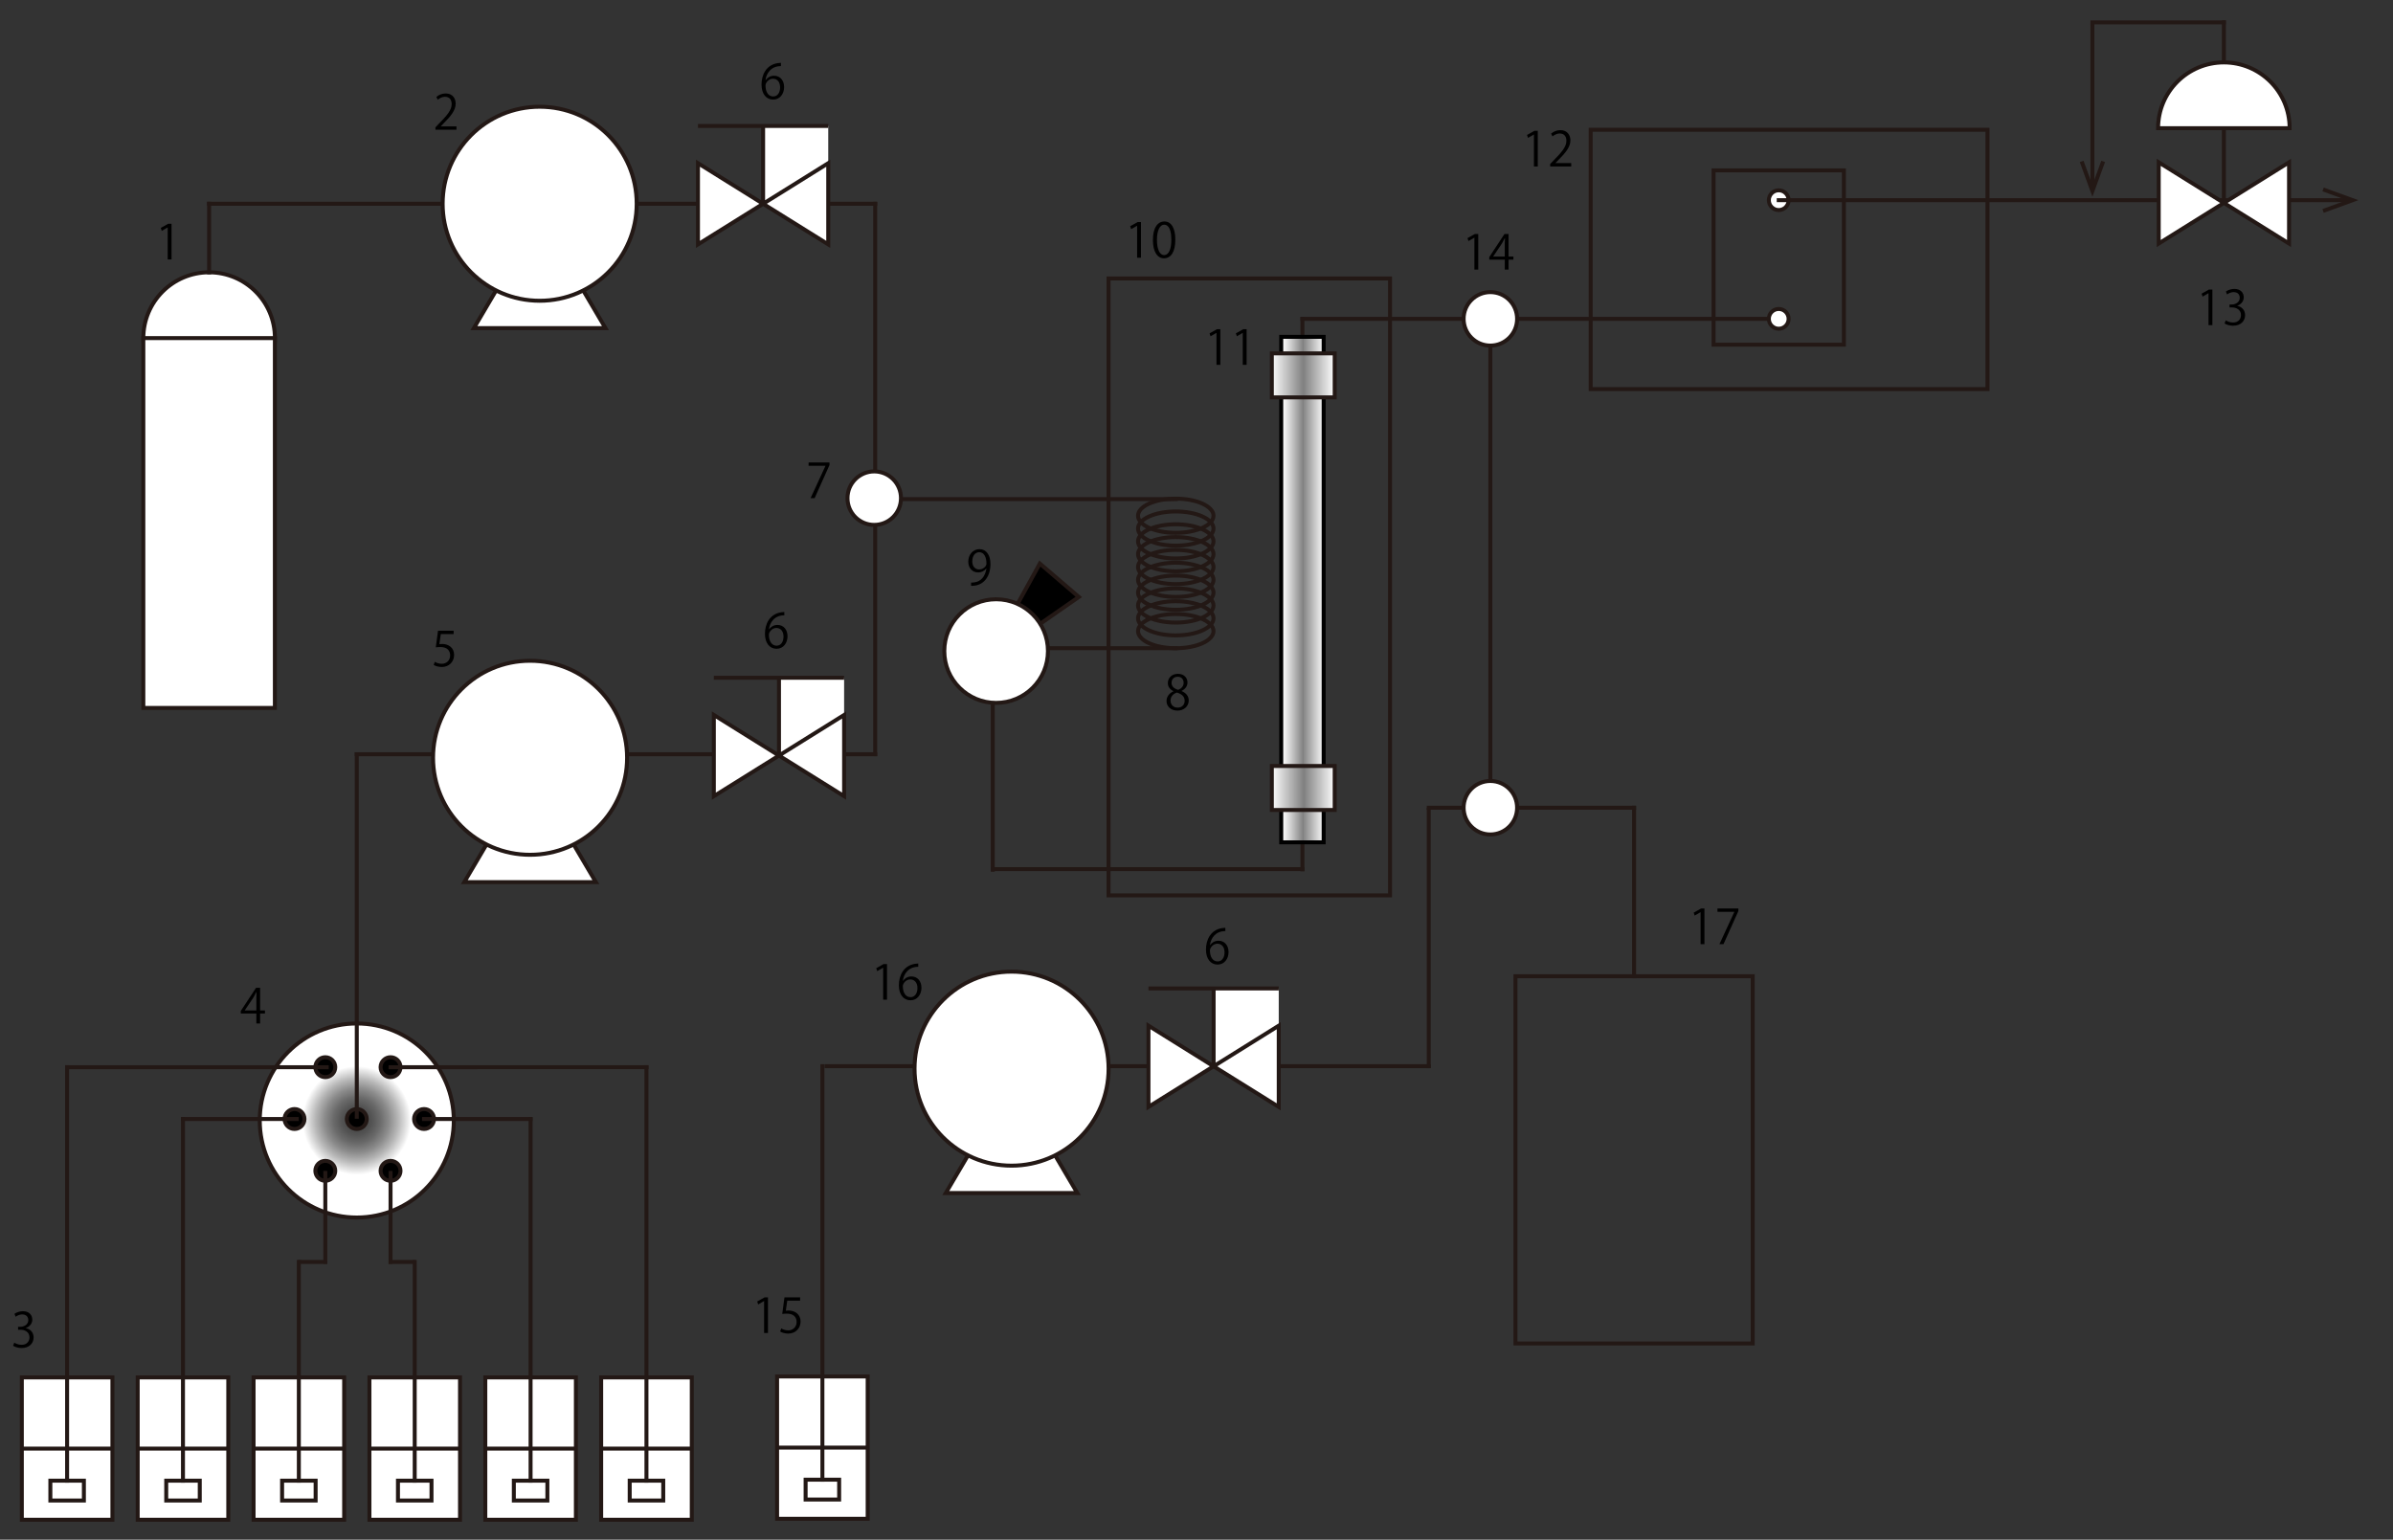 <?xml version="1.0" encoding="utf-8"?>
<!-- Generator: Adobe Illustrator 23.0.1, SVG Export Plug-In . SVG Version: 6.00 Build 0)  -->
<svg version="1.1" id="レイヤー_1" xmlns="http://www.w3.org/2000/svg" xmlns:xlink="http://www.w3.org/1999/xlink" x="0px"
	 y="0px" viewBox="0 0 603.05 388.04" style="enable-background:new 0 0 603.05 388.04;" xml:space="preserve">
<rect x="0" y="0" width="603.05" height="388.04" fill="#333333" stroke="none"/>
<style type="text/css">
	.st0{fill:#FFFFFF;stroke:#231815;stroke-miterlimit:10;}
	.st1{fill:none;stroke:#231815;stroke-miterlimit:10;}
	.st2{fill:url(#SVGID_1_);}
	.st3{stroke:#231815;stroke-miterlimit:10;}
	.st4{fill:none;stroke:#231815;stroke-linecap:square;stroke-miterlimit:10;}
	.st5{fill:#231815;}
	.st6{fill:url(#SVGID_2_);}
	.st7{fill:url(#SVGID_3_);}
	.st8{fill:none;stroke:#000000;stroke-miterlimit:10;}
	.st9{fill:url(#SVGID_4_);}
	.st10{fill:url(#SVGID_5_);}
	.st11{fill:url(#SVGID_6_);}
	.st12{fill:url(#SVGID_7_);}
</style>
<g>
	<circle class="st0" cx="52.7" cy="85.21" r="16.58"/>
	<rect x="36.12" y="85.21" class="st0" width="33.15" height="93.21"/>
	<g>
		<ellipse class="st1" cx="296.3" cy="159.06" rx="9.51" ry="4.31"/>
		<ellipse class="st1" cx="296.3" cy="133.21" rx="9.51" ry="4.31"/>
		<ellipse class="st1" cx="296.3" cy="136.44" rx="9.51" ry="4.31"/>
		<ellipse class="st1" cx="296.3" cy="139.67" rx="9.51" ry="4.31"/>
		<ellipse class="st1" cx="296.3" cy="142.9" rx="9.51" ry="4.31"/>
		<ellipse class="st1" cx="296.3" cy="146.13" rx="9.51" ry="4.31"/>
		<ellipse class="st1" cx="296.3" cy="149.37" rx="9.51" ry="4.31"/>
		<ellipse class="st1" cx="296.3" cy="152.6" rx="9.51" ry="4.31"/>
		<ellipse class="st1" cx="296.3" cy="155.83" rx="9.51" ry="4.31"/>
		<ellipse class="st1" cx="296.3" cy="129.98" rx="9.51" ry="4.31"/>
	</g>
	<g>
		<circle class="st0" cx="89.91" cy="282.4" r="24.45"/>
		<radialGradient id="SVGID_1_" cx="89.914" cy="282.397" r="13.684" gradientUnits="userSpaceOnUse">
			<stop  offset="0" style="stop-color:#404040"/>
			<stop  offset="0.124" style="stop-color:#454545"/>
			<stop  offset="0.27" style="stop-color:#535353"/>
			<stop  offset="0.426" style="stop-color:#6A6A6A"/>
			<stop  offset="0.59" style="stop-color:#8B8B8B"/>
			<stop  offset="0.759" style="stop-color:#B6B6B6"/>
			<stop  offset="0.931" style="stop-color:#E9E9E9"/>
			<stop  offset="1" style="stop-color:#FFFFFF"/>
		</radialGradient>
		<circle class="st2" cx="89.91" cy="282.4" r="13.68"/>
		<circle class="st3" cx="89.91" cy="282.02" r="2.51"/>
		<circle class="st3" cx="98.42" cy="268.96" r="2.51"/>
		<circle class="st3" cx="81.98" cy="295.08" r="2.51"/>
		<circle class="st3" cx="74.22" cy="282.02" r="2.51"/>
		<circle class="st3" cx="106.86" cy="282.02" r="2.51"/>
		<circle class="st3" cx="81.98" cy="268.96" r="2.51"/>
		<circle class="st3" cx="98.42" cy="295.08" r="2.51"/>
	</g>
	<rect x="400.86" y="32.7" class="st1" width="100" height="65.36"/>
	<rect x="431.83" y="42.94" class="st1" width="32.84" height="43.93"/>
	<rect x="381.91" y="246.04" class="st1" width="59.78" height="92.55"/>
	<line class="st4" x1="560.43" y1="5.64" x2="560.43" y2="15.73"/>
	<line class="st4" x1="527.3" y1="5.64" x2="560.43" y2="5.64"/>
	<line class="st4" x1="52.7" y1="51.35" x2="220.55" y2="51.35"/>
	<line class="st4" x1="52.7" y1="51.35" x2="52.7" y2="68.64"/>
	<line class="st4" x1="220.55" y1="51.36" x2="220.55" y2="190.09"/>
	<g>
		<rect x="5.5" y="347.15" class="st0" width="22.83" height="35.87"/>
		<rect x="12.69" y="373.17" class="st0" width="8.45" height="5"/>
		<line class="st1" x1="5.5" y1="365.09" x2="28.33" y2="365.09"/>
	</g>
	<g>
		<rect x="151.5" y="347.15" class="st0" width="22.83" height="35.87"/>
		<rect x="158.69" y="373.17" class="st0" width="8.45" height="5"/>
		<line class="st1" x1="151.5" y1="365.09" x2="174.33" y2="365.09"/>
	</g>
	<g>
		<rect x="122.3" y="347.15" class="st0" width="22.83" height="35.87"/>
		<rect x="129.49" y="373.17" class="st0" width="8.45" height="5"/>
		<line class="st1" x1="122.3" y1="365.09" x2="145.13" y2="365.09"/>
	</g>
	<g>
		<rect x="93.1" y="347.15" class="st0" width="22.83" height="35.87"/>
		<rect x="100.29" y="373.17" class="st0" width="8.45" height="5"/>
		<line class="st1" x1="93.1" y1="365.09" x2="115.93" y2="365.09"/>
	</g>
	<g>
		<rect x="34.7" y="347.15" class="st0" width="22.83" height="35.87"/>
		<rect x="41.89" y="373.17" class="st0" width="8.45" height="5"/>
		<line class="st1" x1="34.7" y1="365.09" x2="57.53" y2="365.09"/>
	</g>
	<g>
		<rect x="63.9" y="347.15" class="st0" width="22.83" height="35.87"/>
		<rect x="71.09" y="373.17" class="st0" width="8.45" height="5"/>
		<line class="st1" x1="63.9" y1="365.09" x2="86.73" y2="365.09"/>
	</g>
	<line class="st4" x1="16.91" y1="268.96" x2="16.91" y2="373.17"/>
	<line class="st4" x1="46.11" y1="282.02" x2="46.11" y2="373.17"/>
	<line class="st4" x1="75.31" y1="318.04" x2="75.31" y2="373.17"/>
	<line class="st4" x1="81.98" y1="295.6" x2="81.98" y2="318.04"/>
	<line class="st4" x1="104.51" y1="318.04" x2="104.51" y2="373.17"/>
	<line class="st4" x1="98.42" y1="295.6" x2="98.42" y2="318.04"/>
	<line class="st4" x1="133.71" y1="282.02" x2="133.71" y2="373.17"/>
	<line class="st4" x1="162.91" y1="268.96" x2="162.91" y2="373.17"/>
	<line class="st4" x1="16.91" y1="268.97" x2="82.34" y2="268.97"/>
	<line class="st4" x1="98.42" y1="268.97" x2="162.91" y2="268.96"/>
	<line class="st4" x1="46.11" y1="282.02" x2="74.78" y2="282.02"/>
	<line class="st4" x1="106.86" y1="282.02" x2="133.71" y2="282.02"/>
	<line class="st4" x1="75.58" y1="318.04" x2="81.98" y2="318.04"/>
	<line class="st4" x1="98.42" y1="318.04" x2="104.13" y2="318.04"/>
	<g>
		<rect x="195.83" y="346.91" class="st0" width="22.83" height="35.87"/>
		<rect x="203.02" y="372.92" class="st0" width="8.45" height="5"/>
		<line class="st1" x1="195.83" y1="364.84" x2="218.66" y2="364.84"/>
	</g>
	<line class="st4" x1="207.25" y1="268.71" x2="207.25" y2="372.92"/>
	<rect x="279.36" y="70.18" class="st1" width="70.94" height="155.48"/>
	<line class="st4" x1="208.3" y1="268.71" x2="360.05" y2="268.71"/>
	<line class="st4" x1="89.91" y1="190.09" x2="89.91" y2="281.46"/>
	<line class="st4" x1="89.91" y1="190.09" x2="220.55" y2="190.09"/>
	<line class="st4" x1="220.55" y1="125.79" x2="296.3" y2="125.79"/>
	<line class="st4" x1="250.18" y1="163.36" x2="296.3" y2="163.36"/>
	<line class="st4" x1="250.18" y1="219.04" x2="328.22" y2="219.04"/>
	<line class="st4" x1="328.22" y1="80.36" x2="328.22" y2="219.09"/>
	<line class="st4" x1="250.18" y1="163.36" x2="250.18" y2="219.2"/>
	<line class="st4" x1="328.22" y1="80.36" x2="448.25" y2="80.36"/>
	<line class="st4" x1="375.58" y1="80.36" x2="375.58" y2="203.57"/>
	<line class="st4" x1="360.05" y1="203.57" x2="411.8" y2="203.57"/>
	<line class="st4" x1="360.05" y1="204.13" x2="360.05" y2="268.71"/>
	<line class="st4" x1="411.8" y1="203.57" x2="411.8" y2="246.04"/>
	<circle class="st0" cx="448.25" cy="80.36" r="2.49"/>
	<circle class="st0" cx="448.25" cy="50.45" r="2.49"/>
	<g>
		<g>
			<line class="st4" x1="448.25" y1="50.45" x2="591.51" y2="50.45"/>
			<g>
				<polygon class="st5" points="585.6,53.63 585.26,52.69 591.41,50.45 585.26,48.21 585.6,47.27 594.34,50.45 				"/>
			</g>
		</g>
	</g>
	<g>
		<g>
			<line class="st4" x1="527.3" y1="6.49" x2="527.3" y2="46.76"/>
			<g>
				<polygon class="st5" points="524.12,40.85 525.06,40.51 527.3,46.66 529.54,40.51 530.48,40.85 527.3,49.59 				"/>
			</g>
		</g>
	</g>
	<circle class="st0" cx="375.58" cy="80.36" r="6.74"/>
	<circle class="st0" cx="375.58" cy="203.57" r="6.74"/>
	<g>
		<polygon class="st0" points="152.58,82.7 119.42,82.7 136,54.57 		"/>
		<circle class="st0" cx="136" cy="51.35" r="24.45"/>
	</g>
	<g>
		<polyline class="st0" points="208.72,31.74 175.89,31.74 192.31,31.74 192.31,51.36 208.72,61.59 208.72,41.13 175.89,61.59 
			175.89,41.13 208.72,61.59 		"/>
	</g>
	<g>
		<polygon class="st0" points="150.16,222.32 117,222.32 133.58,194.2 		"/>
		<circle class="st0" cx="133.58" cy="190.98" r="24.45"/>
	</g>
	<g>
		<polygon class="st0" points="271.49,300.68 238.34,300.68 254.92,272.55 		"/>
		<circle class="st0" cx="254.92" cy="269.33" r="24.45"/>
	</g>
	<g>
		<polygon class="st3" points="262.05,142.03 271.87,150.45 248.4,166.76 		"/>
		<circle class="st0" cx="251.03" cy="164.09" r="13.06"/>
	</g>
	<g>
		<polyline class="st0" points="212.72,170.81 179.89,170.81 196.31,170.81 196.31,190.43 212.72,200.66 212.72,180.19 
			179.89,200.66 179.89,180.19 212.72,200.66 		"/>
	</g>
	<circle class="st0" cx="220.31" cy="125.55" r="6.74"/>
	<g>
		<polyline class="st0" points="322.25,249.12 289.42,249.12 305.84,249.12 305.84,268.74 322.25,278.97 322.25,258.5 
			289.42,278.97 289.42,258.5 322.25,278.97 		"/>
	</g>
	<g>
		
			<linearGradient id="SVGID_2_" gradientUnits="userSpaceOnUse" x1="236.247" y1="148.909" x2="242.508" y2="148.909" gradientTransform="matrix(0.886 0 0 1 118.918 0)">
			<stop  offset="0" style="stop-color:#808080"/>
			<stop  offset="1" style="stop-color:#FFFFFF"/>
		</linearGradient>
		<rect x="328.22" y="85.21" class="st6" width="5.55" height="127.4"/>
		
			<linearGradient id="SVGID_3_" gradientUnits="userSpaceOnUse" x1="282.305" y1="148.584" x2="288.566" y2="148.584" gradientTransform="matrix(-0.822 0 0 1 560.527 0)">
			<stop  offset="0" style="stop-color:#808080"/>
			<stop  offset="1" style="stop-color:#FFFFFF"/>
		</linearGradient>
		<polygon class="st7" points="323.27,212.28 328.42,212.28 328.42,84.88 323.27,84.88 		"/>
		
			<rect x="322.87" y="84.88" transform="matrix(-1 -1.224647e-16 1.224647e-16 -1 656.439 297.168)" class="st8" width="10.7" height="127.4"/>
		
			<linearGradient id="SVGID_4_" gradientUnits="userSpaceOnUse" x1="282.305" y1="94.603" x2="292.192" y2="94.603" gradientTransform="matrix(-0.822 0 0 1 560.527 0)">
			<stop  offset="0" style="stop-color:#808080"/>
			<stop  offset="1" style="stop-color:#FFFFFF"/>
		</linearGradient>
		<polygon class="st9" points="320.29,100.15 328.42,100.15 328.42,89.06 320.29,89.06 		"/>
		
			<linearGradient id="SVGID_5_" gradientUnits="userSpaceOnUse" x1="250.048" y1="94.603" x2="259.935" y2="94.603" gradientTransform="matrix(0.801 0 0 1 128.176 0)">
			<stop  offset="0" style="stop-color:#808080"/>
			<stop  offset="1" style="stop-color:#FFFFFF"/>
		</linearGradient>
		<rect x="328.42" y="89.06" class="st10" width="7.92" height="11.09"/>
		
			<linearGradient id="SVGID_6_" gradientUnits="userSpaceOnUse" x1="282.177" y1="198.59" x2="292.064" y2="198.59" gradientTransform="matrix(-0.822 0 0 1 560.527 0)">
			<stop  offset="0" style="stop-color:#808080"/>
			<stop  offset="1" style="stop-color:#FFFFFF"/>
		</linearGradient>
		<polygon class="st11" points="320.4,204.13 328.53,204.13 328.53,193.05 320.4,193.05 		"/>
		
			<linearGradient id="SVGID_7_" gradientUnits="userSpaceOnUse" x1="250.18" y1="198.59" x2="260.067" y2="198.59" gradientTransform="matrix(0.801 0 0 1 128.176 0)">
			<stop  offset="0" style="stop-color:#808080"/>
			<stop  offset="1" style="stop-color:#FFFFFF"/>
		</linearGradient>
		<rect x="328.53" y="193.05" class="st12" width="7.92" height="11.09"/>
		<rect x="320.51" y="193.05" class="st1" width="15.84" height="11.09"/>
		<rect x="320.51" y="89.06" class="st1" width="15.84" height="11.09"/>
	</g>
	<g>
		<path class="st0" d="M560.43,15.73c-9.15,0-16.58,7.42-16.58,16.58h33.15C577.01,23.15,569.59,15.73,560.43,15.73z"/>
		<polygon class="st0" points="576.85,61.38 544.01,40.91 544.01,61.38 576.85,40.91 		"/>
		<line class="st0" x1="560.43" y1="51.15" x2="560.43" y2="32.7"/>
	</g>
	<g>
		<path d="M42.26,65.38v-8.05h-0.02l-1.48,0.85l-0.24-0.74l1.86-1.04h0.85v8.98H42.26z"/>
	</g>
	<g>
		<path d="M115.04,32.7h-5.31v-0.61l0.88-0.92c2.13-2.16,3.21-3.47,3.21-4.93c0-0.96-0.42-1.85-1.71-1.85c-0.72,0-1.37,0.4-1.8,0.74
			l-0.34-0.7c0.55-0.49,1.37-0.88,2.33-0.88c1.81,0,2.53,1.32,2.53,2.55c0,1.69-1.19,3.13-3.05,5l-0.71,0.74v0.02h3.97V32.7z"/>
	</g>
	<g>
		<path d="M6.52,334.74c1.06,0.18,1.95,1.03,1.95,2.33c0,1.43-1.03,2.67-3.05,2.67c-0.9,0-1.71-0.29-2.12-0.58l0.3-0.77
			c0.32,0.22,1.04,0.54,1.83,0.54c1.51,0,2-1.06,2-1.88c0-1.32-1.12-1.92-2.29-1.92H4.56v-0.74h0.59c0.86,0,1.98-0.54,1.98-1.67
			c0-0.78-0.47-1.45-1.55-1.45c-0.66,0-1.28,0.32-1.64,0.59l-0.3-0.73c0.43-0.34,1.27-0.67,2.13-0.67c1.64,0,2.37,1.04,2.37,2.12
			c0,0.92-0.59,1.75-1.63,2.12V334.74z"/>
	</g>
	<g>
		<path d="M192.96,20.19c0.41-0.6,1.14-1.1,2.1-1.1c1.52,0,2.54,1.14,2.54,2.87c0,1.64-1.01,3.14-2.76,3.14s-2.93-1.45-2.93-3.78
			c0-2.41,1.13-4.93,4.04-5.41c0.34-0.05,0.64-0.08,0.84-0.08l0.01,0.83c-2.49,0-3.68,1.81-3.89,3.54H192.96z M196.59,22.02
			c0-1.38-0.74-2.18-1.82-2.18c-1.06,0-1.86,1.03-1.86,1.7c0.01,1.64,0.71,2.77,1.95,2.77C195.91,24.31,196.59,23.38,196.59,22.02z"
			/>
	</g>
	<g>
		<path d="M193.82,158.6c0.41-0.6,1.14-1.1,2.1-1.1c1.52,0,2.54,1.14,2.54,2.87c0,1.64-1.01,3.14-2.76,3.14s-2.93-1.45-2.93-3.78
			c0-2.41,1.13-4.93,4.04-5.41c0.34-0.05,0.64-0.08,0.84-0.08l0.01,0.83c-2.49,0-3.68,1.81-3.89,3.54H193.82z M197.45,160.44
			c0-1.38-0.74-2.18-1.82-2.18c-1.06,0-1.86,1.03-1.86,1.7c0.01,1.64,0.71,2.77,1.95,2.77
			C196.77,162.73,197.45,161.79,197.45,160.44z"/>
	</g>
	<g>
		<path d="M114.32,158.97v0.83h-3.23l-0.37,2.54c0.19-0.02,0.38-0.05,0.7-0.05c1.6,0,3.02,0.95,3.02,2.76
			c0,1.77-1.32,3.05-3.09,3.05c-0.9,0-1.66-0.26-2.06-0.53l0.29-0.78c0.34,0.23,1,0.5,1.77,0.5c1.13,0,2.1-0.83,2.09-2.12
			c0-1.24-0.79-2.1-2.47-2.1c-0.48,0-0.85,0.04-1.15,0.08l0.56-4.19H114.32z"/>
	</g>
	<g>
		<path d="M65.55,257.95h-0.95v-2.52h-3.92v-0.64l3.84-5.83h1.03v5.7h1.22v0.77h-1.22V257.95z M61.69,254.66h2.91v-3.19
			c0-0.49,0.02-0.97,0.05-1.44h-0.05c-0.28,0.55-0.49,0.94-0.72,1.34l-2.19,3.26V254.66z"/>
	</g>
	<g>
		<path d="M304.96,238.19c0.41-0.6,1.14-1.1,2.1-1.1c1.52,0,2.54,1.14,2.54,2.87c0,1.64-1.01,3.14-2.76,3.14s-2.93-1.45-2.93-3.78
			c0-2.41,1.13-4.93,4.04-5.41c0.34-0.05,0.64-0.08,0.84-0.08l0.01,0.83c-2.5,0-3.68,1.81-3.89,3.54H304.96z M308.59,240.02
			c0-1.38-0.74-2.18-1.82-2.18c-1.06,0-1.86,1.03-1.86,1.7c0.01,1.64,0.71,2.77,1.95,2.77
			C307.91,242.31,308.59,241.38,308.59,240.02z"/>
	</g>
	<g>
		<path d="M203.78,116.56h5.26v0.64l-3.75,8.35h-1.02l3.75-8.13v-0.02h-4.25V116.56z"/>
	</g>
	<g>
		<path d="M286.56,64.95V56.9h-0.02l-1.48,0.85l-0.24-0.74l1.86-1.04h0.85v8.98H286.56z"/>
		<path d="M290.54,60.49c0-3.14,1.22-4.67,2.9-4.67c1.7,0,2.75,1.61,2.75,4.55c0,3.12-1.09,4.73-2.88,4.73
			C291.68,65.09,290.54,63.49,290.54,60.49z M295.18,60.42c0-2.24-0.54-3.79-1.8-3.79c-1.07,0-1.82,1.43-1.82,3.79
			c0,2.36,0.66,3.86,1.79,3.86C294.67,64.28,295.18,62.55,295.18,60.42z"/>
	</g>
	<g>
		<path d="M248.55,143.27c-0.49,0.62-1.19,1-2.06,1c-1.54,0-2.48-1.2-2.48-2.72c0-1.64,1.08-3.15,2.84-3.15
			c1.68,0,2.75,1.46,2.75,3.75c0,2.99-1.51,5.06-3.81,5.42c-0.42,0.07-0.8,0.1-1.07,0.08v-0.83c0.25,0.02,0.54-0.01,0.92-0.06
			c1.51-0.22,2.65-1.44,2.95-3.49H248.55z M245.02,141.49c0,1.21,0.68,2.03,1.71,2.03c0.97,0,1.86-0.74,1.86-1.46
			c0-1.73-0.64-2.89-1.82-2.89C245.72,139.16,245.02,140.14,245.02,141.49z"/>
	</g>
	<g>
		<path d="M295.7,174.19c-0.97-0.47-1.4-1.26-1.4-2.03c0-1.39,1.09-2.34,2.54-2.34c1.63,0,2.41,1.1,2.41,2.18
			c0,0.77-0.41,1.61-1.47,2.12v0.05c1.1,0.47,1.79,1.27,1.79,2.35c0,1.52-1.25,2.57-2.83,2.57c-1.71,0-2.77-1.09-2.77-2.39
			c0-1.16,0.7-2,1.74-2.47V174.19z M298.54,176.63c0-1.13-0.76-1.7-1.94-2.09c-1.06,0.35-1.62,1.12-1.62,2c0,1.02,0.68,1.8,1.76,1.8
			C297.9,178.35,298.54,177.57,298.54,176.63z M295.24,172.07c-0.01,0.96,0.67,1.49,1.67,1.79c0.78-0.3,1.37-0.91,1.37-1.76
			c0-0.76-0.42-1.54-1.48-1.54C295.76,170.55,295.24,171.29,295.24,172.07z"/>
	</g>
	<g>
		<path d="M306.56,91.95V83.9h-0.02l-1.48,0.85l-0.24-0.74l1.86-1.04h0.85v8.98H306.56z"/>
		<path d="M313.18,91.95V83.9h-0.02l-1.47,0.85l-0.24-0.74l1.86-1.04h0.85v8.98H313.18z"/>
	</g>
	<g>
		<path d="M556.56,81.95V73.9h-0.02l-1.48,0.85l-0.24-0.74l1.86-1.04h0.85v8.98H556.56z"/>
		<path d="M563.82,77.09c1.06,0.18,1.96,1.03,1.96,2.33c0,1.43-1.03,2.67-3.05,2.67c-0.9,0-1.71-0.29-2.12-0.58l0.3-0.77
			c0.32,0.22,1.04,0.54,1.83,0.54c1.51,0,2-1.06,2-1.88c0-1.32-1.12-1.92-2.29-1.92h-0.59v-0.74h0.59c0.86,0,1.98-0.54,1.98-1.67
			c0-0.78-0.47-1.45-1.55-1.45c-0.66,0-1.28,0.32-1.64,0.59l-0.3-0.73c0.43-0.34,1.27-0.67,2.13-0.67c1.64,0,2.37,1.04,2.37,2.12
			c0,0.92-0.59,1.75-1.63,2.12V77.09z"/>
	</g>
	<g>
		<path d="M386.56,41.95V33.9h-0.02l-1.48,0.85l-0.24-0.74l1.86-1.04h0.85v8.98H386.56z"/>
		<path d="M395.96,41.95h-5.31v-0.61l0.88-0.92c2.13-2.16,3.21-3.47,3.21-4.93c0-0.96-0.42-1.85-1.71-1.85
			c-0.72,0-1.37,0.4-1.8,0.74l-0.34-0.7c0.55-0.49,1.37-0.88,2.33-0.88c1.81,0,2.53,1.32,2.53,2.55c0,1.69-1.19,3.13-3.05,5
			l-0.71,0.74v0.02h3.97V41.95z"/>
	</g>
	<g>
		<path d="M371.56,67.95V59.9h-0.02l-1.48,0.85l-0.24-0.74l1.86-1.04h0.85v8.98H371.56z"/>
		<path d="M380.17,67.95h-0.95v-2.52h-3.92V64.8l3.84-5.83h1.03v5.7h1.22v0.77h-1.22V67.95z M376.3,64.66h2.91v-3.19
			c0-0.49,0.02-0.97,0.05-1.44h-0.05c-0.28,0.55-0.49,0.94-0.72,1.34l-2.19,3.26V64.66z"/>
	</g>
	<g>
		<path d="M222.56,251.95v-8.05h-0.02l-1.48,0.85l-0.24-0.74l1.86-1.04h0.85v8.98H222.56z"/>
		<path d="M227.57,247.19c0.41-0.6,1.14-1.1,2.1-1.1c1.52,0,2.54,1.14,2.54,2.87c0,1.64-1.01,3.14-2.76,3.14s-2.93-1.45-2.93-3.78
			c0-2.41,1.13-4.93,4.04-5.41c0.34-0.05,0.64-0.08,0.84-0.08l0.01,0.83c-2.49,0-3.68,1.81-3.89,3.54H227.57z M231.2,249.02
			c0-1.38-0.74-2.18-1.82-2.18c-1.06,0-1.86,1.03-1.86,1.7c0.01,1.64,0.71,2.77,1.95,2.77C230.52,251.31,231.2,250.38,231.2,249.02z
			"/>
	</g>
	<g>
		<path d="M192.56,335.95v-8.05h-0.02l-1.48,0.85l-0.24-0.74l1.86-1.04h0.85v8.98H192.56z"/>
		<path d="M201.63,326.97v0.83h-3.23l-0.37,2.54c0.19-0.02,0.38-0.05,0.7-0.05c1.6,0,3.02,0.95,3.02,2.76
			c0,1.77-1.32,3.05-3.09,3.05c-0.9,0-1.66-0.26-2.06-0.53l0.29-0.78c0.34,0.23,1,0.5,1.77,0.5c1.13,0,2.1-0.83,2.09-2.12
			c0-1.24-0.79-2.1-2.47-2.1c-0.48,0-0.85,0.04-1.15,0.08l0.56-4.19H201.63z"/>
	</g>
	<g>
		<path d="M428.56,237.95v-8.05h-0.02l-1.48,0.85l-0.24-0.74l1.86-1.04h0.85v8.98H428.56z"/>
		<path d="M432.81,228.97h5.27v0.64l-3.75,8.35h-1.02l3.75-8.13v-0.02h-4.25V228.97z"/>
	</g>
</g>
</svg>
